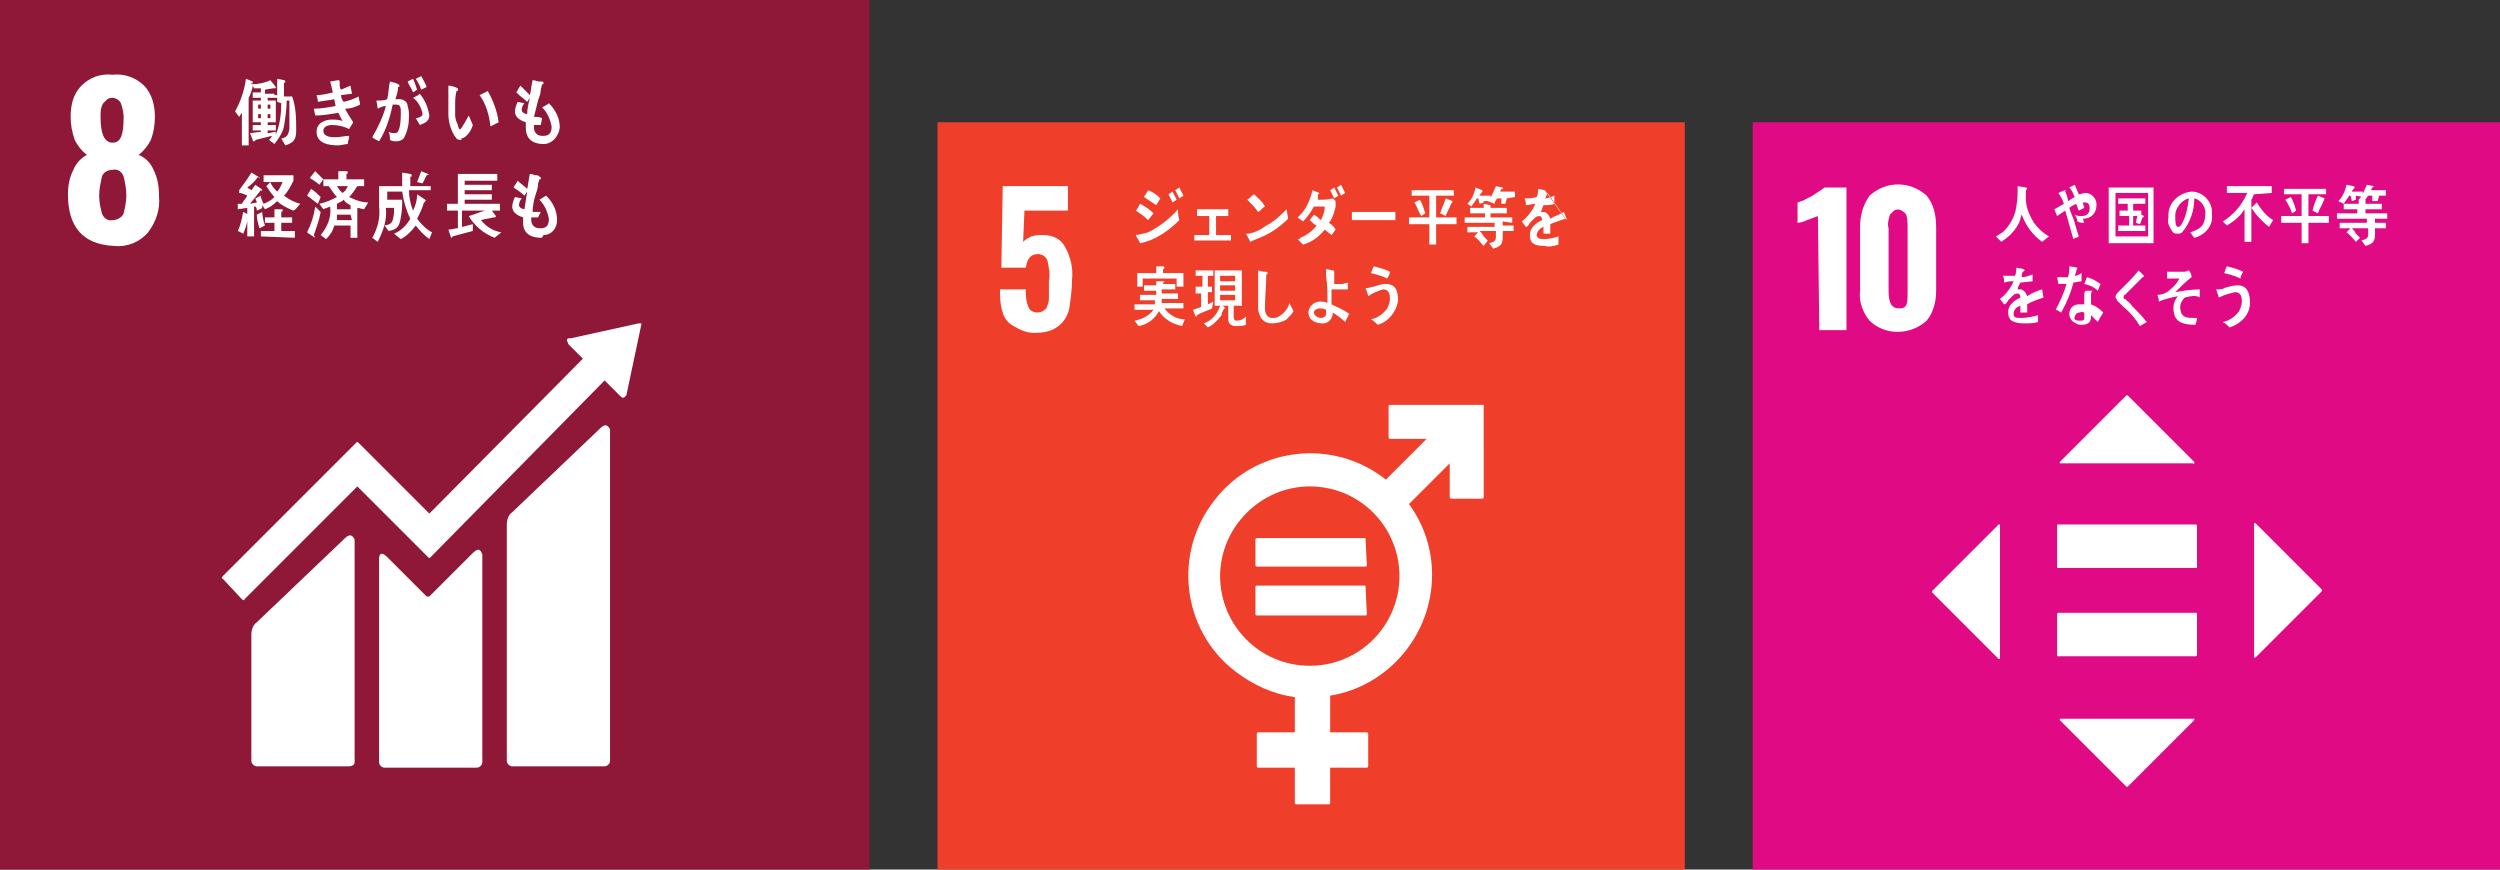 <?xml version="1.0" encoding="utf-8"?>
<!-- Generator: Adobe Illustrator 25.2.0, SVG Export Plug-In . SVG Version: 6.00 Build 0)  -->
<svg version="1.1" id="レイヤー_1" xmlns="http://www.w3.org/2000/svg" xmlns:xlink="http://www.w3.org/1999/xlink" x="0px"
	 y="0px" viewBox="0 0 184 64" style="enable-background:new 0 0 184 64;" xml:space="preserve">
<rect x="0" y="0" width="184" height="64" fill="#333333" stroke="none"/>
<style type="text/css">
	.st0{fill:#EF3F2A;}
	.st1{fill:#FFFFFF;}
	.st2{fill:#E10A85;}
	.st3{fill:#8F1737;}
</style>
<g id="レイヤー_2_1_">
	<g id="レイヤー_2-2">
		<path class="st0" d="M124,64H69V9h55V64z"/>
		<path class="st1" d="M74.6,24c-0.4-0.2-0.7-0.6-0.8-1c-0.2-0.6-0.2-1.2-0.2-1.7h1.9c0,0.4,0,0.9,0.2,1.3c0.1,0.3,0.4,0.4,0.7,0.4
			c0.2,0,0.4-0.1,0.6-0.3c0.1-0.2,0.2-0.5,0.2-0.7c0-0.3,0-0.7,0-1.3c0.1-0.5,0-1-0.1-1.5c-0.1-0.3-0.4-0.5-0.7-0.5
			c-0.5,0-0.8,0.3-0.9,1h-1.8l0.1-6h4.8v1.8h-3.2l-0.1,2.3c0.2-0.2,0.4-0.3,0.6-0.4c0.3-0.1,0.6-0.1,0.9-0.1c0.7,0,1.3,0.3,1.6,0.9
			c0.4,0.7,0.6,1.6,0.5,2.4c0,0.7-0.1,1.4-0.2,2.1c-0.1,0.5-0.4,1-0.8,1.3c-0.5,0.4-1.1,0.5-1.8,0.5C75.6,24.5,75.1,24.3,74.6,24z"
			/>
		<path class="st1" d="M96.4,49c-3.7,0-6.6-3-6.6-6.6s3-6.6,6.6-6.6c3.7,0,6.6,3,6.6,6.6c0,0,0,0,0,0C103,46,100.1,49,96.4,49
			 M109.2,29.8h-6.9c0,0-0.1,0-0.1,0.1v2.3c0,0,0,0.1,0.1,0.1h2.7l-3,3c-3.9-3.1-9.6-2.4-12.6,1.5c-3.1,3.9-2.4,9.6,1.5,12.6
			c1.3,1,2.8,1.7,4.4,1.9v2.6h-2.7c0,0-0.1,0-0.1,0.1v2.4c0,0,0,0.1,0.1,0.1h2.7v2.6c0,0,0,0.1,0.1,0.1l0,0h2.4c0,0,0.1,0,0.1-0.1
			v-2.6h2.7c0,0,0.1,0,0.1-0.1V54c0,0,0-0.1-0.1-0.1h-2.7v-2.7c4.3-0.7,7.5-4.5,7.5-8.9c0-1.9-0.6-3.7-1.7-5.2l3-3v2.5
			c0,0,0,0.1,0.1,0.1h2.3c0,0,0.1,0,0.1-0.1L109.2,29.8C109.2,29.8,109.2,29.8,109.2,29.8L109.2,29.8z"/>
		<path class="st1" d="M100.5,39.6h-8c0,0-0.1,0-0.1,0.1v0v1.9c0,0,0,0.1,0.1,0.1c0,0,0,0,0,0h8c0,0,0.1,0,0.1-0.1c0,0,0,0,0,0
			L100.5,39.6C100.6,39.7,100.5,39.6,100.5,39.6z"/>
		<path class="st1" d="M100.5,43.1h-8c0,0-0.1,0-0.1,0.1v0v2c0,0,0,0.1,0.1,0.1c0,0,0,0,0,0h8c0,0,0.1,0,0.1-0.1c0,0,0,0,0,0
			L100.5,43.1C100.6,43.1,100.5,43.1,100.5,43.1z"/>
		<path class="st1" d="M86.8,14.6c-0.1-0.2-0.2-0.4-0.3-0.6l0.3-0.2c0.1,0.2,0.2,0.4,0.3,0.6L86.8,14.6z M86.3,14.9
			c-0.1-0.2-0.2-0.4-0.3-0.6l0.3-0.2c0.1,0.2,0.2,0.4,0.3,0.6L86.3,14.9z M85.1,15.1c-0.3-0.2-0.6-0.4-0.9-0.6
			c0.1-0.2,0.2-0.3,0.3-0.5c0.3,0.1,0.6,0.3,0.9,0.6C85.3,14.8,85.2,14.9,85.1,15.1 M83.9,17.9c0-0.1-0.3-0.5-0.3-0.6s0,0,0.1,0
			c0.3-0.1,0.5-0.1,0.8-0.2c0.8-0.4,1.6-1,2.2-1.7c0,0.2,0,0.5,0.1,0.8C86,17,85,17.7,83.9,17.9 M84.5,16.2
			c-0.3-0.3-0.6-0.5-0.9-0.7c0.1-0.1,0.2-0.3,0.3-0.5c0.4,0.2,0.7,0.4,1,0.7L84.5,16.2z"/>
		<path class="st1" d="M87.9,17.7v-0.4H89v-1.4h-0.9v-0.5h2.3v0.5h-0.9v1.4h1.1v0.4L87.9,17.7z"/>
		<path class="st1" d="M92.6,15.6c-0.2-0.3-0.5-0.6-0.8-0.9c0.2-0.1,0.3-0.3,0.5-0.4c0.3,0.3,0.6,0.5,0.8,0.9
			C92.9,15.3,92.8,15.5,92.6,15.6 M92.7,17.5c-0.2,0.1-0.5,0.2-0.7,0.3c0-0.1-0.3-0.6-0.3-0.6l0,0h0.2c0.5-0.1,0.9-0.3,1.3-0.6
			c0.6-0.3,1.1-0.8,1.5-1.2c0,0.2,0.1,0.5,0.1,0.7C94.2,16.7,93.5,17.2,92.7,17.5L92.7,17.5z"/>
		<path class="st1" d="M98.7,14.4c-0.1-0.2-0.2-0.4-0.3-0.6l0.3-0.2c0.1,0.2,0.2,0.4,0.3,0.6L98.7,14.4z M98.2,14.6
			c-0.1-0.2-0.2-0.4-0.3-0.6l0.3-0.2c0.1,0.2,0.2,0.4,0.3,0.6L98.2,14.6z M98.3,15c0,0.1,0,0.1,0,0.2s-0.1,0.3-0.1,0.4
			c-0.1,0.3-0.2,0.6-0.4,0.8c0.2,0.1,0.4,0.3,0.5,0.5c-0.1,0.1-0.2,0.3-0.3,0.4l-0.5-0.4c-0.4,0.5-0.9,0.9-1.6,1.1l-0.4-0.4l0,0l0,0
			c0.1,0,0.2,0,0.2-0.1c0.5-0.2,0.9-0.5,1.2-0.9c-0.2-0.1-0.3-0.2-0.5-0.4l0.3-0.4c0.2,0.1,0.3,0.2,0.5,0.4c0.2-0.3,0.3-0.7,0.3-1
			h-0.8c-0.2,0.4-0.5,0.8-0.8,1.1c-0.1-0.1-0.3-0.2-0.4-0.3c0.6-0.5,0.9-1.2,1.1-2l0.5,0.2l0,0c0,0,0,0.1-0.1,0.1L97,14.7
			c0.4,0,0.8,0,1.1-0.1l0.2,0.2L98.3,15L98.3,15z"/>
		<path class="st1" d="M102.7,16.2c-0.2,0-0.4,0-0.6,0s-2.1,0-2.6,0c0-0.2,0-0.4,0-0.6s0,0,0,0h0.2h1.2h1.8
			C102.7,15.8,102.7,16,102.7,16.2z"/>
		<path class="st1" d="M106.8,15c-0.1,0.3-0.3,0.6-0.4,0.9l-0.4-0.2c0.1-0.4,0.3-0.7,0.4-1.1l0.5,0.2
			C106.9,14.9,106.9,14.9,106.8,15C106.9,15,106.8,15,106.8,15 M104.6,15.9c-0.2-0.3-0.3-0.7-0.5-1l0.4-0.2c0.2,0.3,0.3,0.7,0.4,1
			L104.6,15.9z M105.7,16.5v1.5h-0.5v-1.5h-1.5v-0.5h1.5v-1.6h-1.3v-0.4h3.1v0.4h-1.3v1.6h1.5v0.5L105.7,16.5z"/>
		<path class="st1" d="M110.9,14.6l-0.1,0.4h-0.3v-0.4h-0.3c-0.1,0.1-0.2,0.3-0.2,0.4l-0.5-0.2c0.3-0.3,0.4-0.7,0.6-1.1l0.5,0.1
			c0,0,0,0,0,0.1s0,0-0.1,0l-0.1,0.2h1.1v0.4L110.9,14.6z M110.6,16.3v0.3h0.8V17h-0.8c0,0.7,0.1,1.1-0.7,1.3l-0.3-0.4
			c0.3-0.1,0.5-0.1,0.5-0.5V17h-1.2c0.1,0.1,0.2,0.2,0.3,0.4c0.1,0.1,0.2,0.2,0.3,0.3l-0.3,0.4c-0.2-0.2-0.4-0.5-0.7-0.7l0.3-0.3
			h-0.8v-0.4h2v-0.3h-2.2v-0.4h1.5v-0.3h-1.1v-0.4h1v-0.3l0.5,0.1l0,0c0,0,0,0.1,0,0.1v0.1h1.2v0.4h-1.2v0.3h1.6v0.4L110.6,16.3z
			 M109.2,14.6v0.3l-0.3,0.1l-0.1-0.4h-0.1c-0.1,0.2-0.3,0.4-0.4,0.6l-0.3-0.2c0.3-0.3,0.5-0.7,0.6-1.2l0.5,0.2c0,0,0,0,0,0.1
			c0,0,0,0.1-0.1,0.1c0,0.1-0.1,0.1-0.1,0.2h0.8v0.4H109.2z"/>
		<path class="st1" d="M115.2,16.1L115.2,16.1c-0.3,0.1-0.9,0.3-1.1,0.4v0.7h-0.5v-0.5c-0.3,0.1-0.5,0.4-0.5,0.6s0.2,0.3,0.5,0.3
			c0.4,0,0.8-0.1,1.1-0.2V18c-0.3,0.1-0.7,0.2-1,0.1c-0.8,0-1.1-0.2-1.1-0.8c0-0.3,0.1-0.5,0.3-0.7c0.2-0.2,0.4-0.3,0.6-0.4
			c0-0.2-0.1-0.3-0.2-0.3c-0.2,0-0.3,0.1-0.4,0.2c-0.1,0.1-0.2,0.2-0.3,0.3c-0.1,0.2-0.2,0.3-0.3,0.3l-0.3-0.4
			c0.4-0.3,0.8-0.8,1-1.3c-0.2,0-0.5,0.1-0.7,0.1c0-0.2,0-0.3-0.1-0.5c0.3,0,0.6,0,0.9-0.1c0.1-0.2,0.1-0.4,0.1-0.6l0.5,0.1
			 M113.9,14.2C113.9,14.2,113.9,14.2,113.9,14.2c-0.1,0.2-0.1,0.3-0.2,0.4c0.2,0,0.5-0.1,0.7-0.2V15c-0.2,0.1-0.5,0.1-0.8,0.1
			c-0.1,0.2-0.1,0.3-0.2,0.5c0.1,0,0.1,0,0.2,0c0.2,0,0.4,0.2,0.5,0.5c0.3-0.2,0.7-0.3,1-0.5l0.2,0.5v0.1L113.9,14.2z"/>
		<path class="st1" d="M86.6,21.1v-0.6h-2.5v0.6h-0.4v-1h1.4v-0.5h0.5c0,0,0.1,0,0.1,0.1c0,0,0,0.1-0.1,0.1v0.3h1.5v1L86.6,21.1z
			 M87,24c-0.4-0.1-0.7-0.2-1-0.4c-0.3-0.2-0.5-0.4-0.7-0.7c-0.3,0.6-0.9,1-1.5,1.1l-0.3-0.4c0.6-0.1,1.1-0.4,1.4-0.8h-1.4v-0.4h1.5
			c0-0.1,0-0.2,0-0.3h-1.1v-0.4h1.2v-0.3h-0.9V21h0.9v-0.3h0.5c0,0,0.1,0,0.1,0v0c0,0,0,0.1-0.1,0.1v0.1h0.9v0.4h-1v0.3h1.2V22h-1.2
			v0.3h1.6v0.4h-1.4c0.4,0.5,0.9,0.8,1.5,0.8L87,24z"/>
		<path class="st1" d="M90.9,21.7h-1.1v0.4h1.1L90.9,21.7z M89.8,21v0.4h1.1V21H89.8z M90.9,20.3h-1.1v0.4h1.1V20.3z M91.7,23.9
			C91.5,24,91.2,24,91,24c-0.3,0-0.6-0.1-0.6-0.5v-1H90c0,0,0.2,0.2,0.2,0.2s0,0-0.1,0c-0.1,0.2-0.2,0.3-0.2,0.5
			c-0.3,0.4-0.6,0.7-1,0.9l-0.3-0.3c0.6-0.2,1-0.7,1.2-1.3h-0.4v-2.6h2v2.6h-0.6v0.8c0,0.1,0,0.3,0.2,0.3c0.3,0,0.5-0.1,0.7-0.3
			L91.7,23.9z M89.2,22.7c-0.4,0.2-0.8,0.3-1.1,0.5c0,0,0,0.1-0.1,0.1l0,0l-0.2-0.5l0.6-0.2v-1H88v-0.5h0.5v-0.8H88v-0.4h1.3v0.4
			h-0.4v0.8h0.3v0.4h-0.3v0.9l0.4-0.2L89.2,22.7z"/>
		<path class="st1" d="M94.7,23.5c-0.3,0.2-0.7,0.3-1.1,0.3c-0.6,0-0.9-0.4-1-1c0-0.1,0-0.2,0-0.3c0-0.2,0-0.5,0-0.8
			c0-0.6,0-1.2,0-1.8L93,20h0.2c0,0,0.1,0,0.1,0.1c0,0,0,0.1-0.1,0.1c0,0.8-0.1,1.6-0.1,2.5c0,0.4,0.2,0.7,0.5,0.7
			c0.2,0,0.4,0,0.5-0.1c0.4-0.2,0.7-0.6,0.8-1l0.3,0.6C95.1,23.1,94.9,23.3,94.7,23.5L94.7,23.5z"/>
		<path class="st1" d="M97.6,22.8c-0.2-0.1-0.3-0.1-0.5-0.1c-0.1,0-0.4,0.1-0.4,0.3s0.3,0.4,0.5,0.4c0.2,0,0.4-0.1,0.4-0.3
			c0,0,0-0.1,0-0.1L97.6,22.8z M99,23.7c-0.3-0.3-0.6-0.5-0.9-0.7c0,0.4-0.3,0.8-0.7,0.8c0,0-0.1,0-0.1,0c-0.4,0-1-0.2-1-0.8
			c0-0.4,0.4-0.8,0.8-0.8c0,0,0.1,0,0.1,0c0.2,0,0.3,0,0.5,0.1c0-0.7,0-1.3-0.1-2c0-0.2,0-0.3,0-0.5l0.5,0.1c0,0,0.1,0,0.1,0.1
			s0,0,0,0.1v0.2c0,0.2,0,0.4,0,0.6l0,0c0.2,0,0.4,0,0.6,0l0.4-0.1c0,0.2,0,0.4,0,0.5c-0.2,0-0.5,0-0.7,0H98c0,0.4,0,0.8,0,1.1
			c0.4,0.2,0.9,0.4,1.3,0.7L99,23.7z"/>
		<path class="st1" d="M102.1,20.5c-0.4-0.2-0.8-0.3-1.2-0.4l0.2-0.5c0.4,0.1,0.8,0.2,1.2,0.4C102.3,20.2,102.2,20.3,102.1,20.5
			 M101.4,23.9c-0.1-0.1-0.3-0.3-0.5-0.4c0.5-0.1,0.9-0.4,1.2-0.8c0.1-0.2,0.2-0.5,0.2-0.7c0-0.4-0.1-0.7-0.5-0.7
			c-0.4,0.1-0.8,0.3-1.1,0.5c0-0.1-0.2-0.6-0.2-0.6s0,0,0.1,0c0.2,0,0.3-0.1,0.5-0.1c0.3-0.1,0.6-0.2,0.9-0.2c0.7,0,0.9,0.5,0.9,1.2
			C102.8,22.9,102.2,23.7,101.4,23.9L101.4,23.9z"/>
		<g id="g10">
			<path id="path12" class="st2" d="M184,64h-55V9h55V64z"/>
			<g id="g14">
				<g id="g16">
					<g id="g22">
						<path id="path24" class="st1" d="M133.8,15.9c-0.3,0.1-0.5,0.2-0.8,0.3c-0.2,0.1-0.5,0.2-0.7,0.2v-1.5
							c0.4-0.1,0.7-0.3,1.1-0.5c0.3-0.2,0.6-0.4,0.9-0.6h1.6v10.5h-2L133.8,15.9z"/>
					</g>
					<g id="g26">
						<path id="path28" class="st1" d="M140.4,21.4v-4.6c0-0.3,0-0.7-0.1-1c-0.2-0.3-0.6-0.5-0.9-0.3c-0.1,0.1-0.2,0.2-0.3,0.3
							c-0.1,0.3-0.2,0.7-0.1,1v4.6c0,0.9,0.2,1.3,0.8,1.3S140.4,22.3,140.4,21.4 M137.6,23.6c-0.5-0.6-0.8-1.4-0.7-2.2v-4.7
							c0-0.8,0.2-1.6,0.7-2.3c1.2-1.1,3-1.1,4.2,0c0.5,0.6,0.7,1.4,0.7,2.3v4.7c0,0.8-0.2,1.6-0.7,2.2
							C140.6,24.7,138.7,24.7,137.6,23.6"/>
					</g>
					<g id="g30">
						<path id="path32" class="st1" d="M161.6,45.1h-10.1c-0.1,0-0.1,0.1-0.1,0.1v3c0,0.1,0,0.1,0.1,0.1h10.1c0.1,0,0.1-0.1,0.1-0.1
							v-3C161.7,45.1,161.7,45.1,161.6,45.1"/>
					</g>
					<g id="g34">
						<path id="path36" class="st1" d="M161.6,38.6h-10.1c-0.1,0-0.1,0-0.1,0.1c0,0,0,0,0,0v3c0,0.1,0,0.1,0.1,0.1c0,0,0,0,0,0h10.1
							c0.1,0,0.1,0,0.1-0.1c0,0,0,0,0,0v-3C161.7,38.7,161.7,38.6,161.6,38.6C161.6,38.6,161.6,38.6,161.6,38.6"/>
					</g>
					<g id="g38">
						<path id="path40" class="st1" d="M161.5,34l-4.9-4.9c0,0-0.1,0-0.1,0c0,0,0,0,0,0l-4.9,4.9c0,0,0,0.1,0,0.1c0,0,0,0,0.1,0h9.7
							C161.5,34.2,161.5,34.1,161.5,34C161.5,34.1,161.5,34,161.5,34"/>
					</g>
					<g id="g42">
						<path id="path44" class="st1" d="M166,48.4l4.9-4.9c0,0,0-0.1,0-0.1l-4.9-4.9c0,0-0.1,0-0.1,0c0,0,0,0,0,0.1v9.7
							C165.9,48.4,165.9,48.4,166,48.4C166,48.4,166,48.4,166,48.4"/>
					</g>
					<g id="g46">
						<path id="path48" class="st1" d="M151.6,53l4.9,4.9c0,0,0.1,0,0.1,0l4.9-4.9c0,0,0-0.1,0-0.1c0,0,0,0-0.1,0h-9.7
							C151.6,52.9,151.6,52.9,151.6,53C151.6,53,151.6,53,151.6,53"/>
					</g>
					<g id="g50">
						<path id="path52" class="st1" d="M147.1,38.6l-4.9,4.9c0,0,0,0.1,0,0.1l4.9,4.9c0,0,0.1,0,0.1,0c0,0,0,0,0-0.1v-9.7
							C147.2,38.6,147.2,38.6,147.1,38.6C147.1,38.5,147.1,38.6,147.1,38.6"/>
					</g>
					<g id="g54">
						<path id="path56" class="st1" d="M150.3,17.8c-0.7-0.5-1.2-1.2-1.5-2c-0.1,0.2-0.1,0.4-0.2,0.6c-0.2,0.4-0.5,0.8-0.9,1.1
							c-0.1,0.1-0.3,0.2-0.4,0.3l-0.4-0.4c0.2-0.1,0.3-0.2,0.5-0.3c0.5-0.5,0.9-1.1,1-1.9c0.1-0.5,0.1-1,0.1-1.5l0.6,0.1
							c0,0,0.1,0,0.1,0.1c0,0-0.1,0.1-0.1,0.1c0,0.2,0,0.4,0,0.6c0,0.7,0.3,1.3,0.6,1.8c0.3,0.4,0.6,0.7,1.1,1L150.3,17.8z"/>
					</g>
					<g id="g58">
						<path id="path60" class="st1" d="M153.4,16.4c-0.2,0-0.3,0-0.5-0.1c0-0.2-0.1-0.3-0.2-0.5c0.2,0.1,0.3,0.1,0.5,0.1
							c0.3,0,0.6-0.1,0.6-0.6c0-0.2-0.1-0.4-0.3-0.4c0,0,0,0,0,0c-0.1,0-0.2,0-0.2,0c0,0.1,0.1,0.3,0.1,0.4l-0.4,0.2
							c-0.1-0.2-0.1-0.3-0.2-0.5c-0.2,0.1-0.4,0.2-0.5,0.3c0.1,0.4,0.3,0.7,0.4,1.1s0.2,0.7,0.3,1c-0.1,0.1-0.3,0.1-0.4,0.2
							c-0.2-0.7-0.4-1.4-0.6-2.1l-0.6,0.4l-0.2-0.5l0.7-0.4c-0.1-0.3-0.2-0.5-0.4-0.8c0,0,0.4-0.2,0.5-0.2s0,0,0,0.1
							c0.1,0.2,0.2,0.5,0.2,0.7c0.2-0.1,0.3-0.2,0.5-0.3c-0.1-0.2-0.2-0.5-0.4-0.7l0.4-0.2c0.1,0.2,0.2,0.5,0.3,0.7
							c0.2,0,0.3-0.1,0.5-0.1c0.4,0,0.8,0.4,0.8,0.8c0,0,0,0,0,0.1c0,0.6-0.4,1-1,1"/>
					</g>
					<g id="g62">
						<path id="path64" class="st1" d="M155.9,17v-0.4h0.8v-0.7H156v-0.4h0.6V15h-0.7v-0.4h2V15H157v0.5h0.6v0.3l0.2,0.1l0,0
							c0,0,0,0.1-0.1,0.1c-0.1,0.2-0.1,0.3-0.2,0.5l-0.3-0.1l0.1-0.5H157v0.7h0.9V17H155.9z M158.1,14.2h-2.4v3.2h2.4V14.2z
							 M155.2,13.8h3.3v4.1h-3.3V13.8z"/>
					</g>
					<g id="g66">
						<path id="path68" class="st1" d="M160.2,15.4c-0.1,0.2-0.1,0.4-0.1,0.6c0,0.2,0,0.7,0.2,0.7s0.1-0.1,0.2-0.1
							c0.4-0.6,0.5-1.3,0.6-2C160.7,14.7,160.4,15,160.2,15.4 M161.5,17.5c-0.1-0.1-0.2-0.3-0.3-0.4c0.6-0.2,1.1-0.4,1.1-1.3
							c0.1-0.5-0.3-1.1-0.8-1.2c0,0.9-0.3,1.8-0.9,2.5c-0.1,0.1-0.2,0.1-0.4,0.1c-0.2,0-0.3-0.1-0.4-0.3c-0.2-0.3-0.3-0.6-0.2-0.9
							c-0.1-1,0.7-1.8,1.7-1.9c0,0,0,0,0,0c0.8,0,1.5,0.7,1.5,1.5c0,0.1,0,0.1,0,0.2C162.9,16.6,162.3,17.3,161.5,17.5"/>
					</g>
					<g id="g70">
						<path id="path72" class="st1" d="M167,16.7c-0.5-0.4-0.9-0.8-1.3-1.4l0.4-0.4c0.3,0.5,0.7,1,1.2,1.3L167,16.7z M165.9,14.3
							c-0.1,0.1-0.1,0.3-0.2,0.4v3.1h-0.5v-2.4c-0.3,0.5-0.8,0.9-1.3,1.2l-0.3-0.3c0.8-0.5,1.4-1.2,1.8-2.1h-1.5v-0.5h3.3v0.5
							L165.9,14.3z"/>
					</g>
					<g id="g74">
						<path id="path76" class="st1" d="M171,14.8c-0.1,0.3-0.3,0.6-0.4,0.9l-0.4-0.2c0.1-0.4,0.2-0.7,0.4-1.1l0.5,0.2
							C171,14.7,171.1,14.7,171,14.8C171.1,14.9,171,14.8,171,14.8 M168.7,15.7c-0.1-0.3-0.3-0.7-0.5-1l0.4-0.2
							c0.2,0.3,0.3,0.7,0.4,1L168.7,15.7z M169.9,16.4v1.5h-0.5v-1.5h-1.5v-0.5h1.5v-1.6h-1.3v-0.4h3.1v0.4h-1.3v1.6h1.5v0.5H169.9z
							"/>
					</g>
					<g id="g78">
						<path id="path80" class="st1" d="M175.1,14.4l-0.1,0.4h-0.4v-0.4h-0.3c-0.1,0.1-0.2,0.3-0.3,0.4l-0.4-0.1
							c0.3-0.3,0.4-0.7,0.6-1.1l0.5,0.1l0,0c0,0,0,0.1-0.1,0.1l-0.1,0.2h1.1v0.4L175.1,14.4z M174.8,16.1v0.3h0.8v0.4h-0.8
							c0,0.7,0.1,1.1-0.7,1.3l-0.3-0.4c0.3-0.1,0.5-0.1,0.5-0.5v-0.4h-1.2c0.1,0.1,0.2,0.2,0.3,0.4l0.3,0.3l-0.3,0.3
							c-0.2-0.2-0.4-0.5-0.7-0.7l0.3-0.3h-0.8v-0.4h2v-0.3h-2.2v-0.4h1.5v-0.3h-1V15h1.1v-0.3h0.5c0,0-0.1,0.1-0.1,0.1
							s0.1-0.1,0.1-0.1V15h1.2v0.4h-1.2v0.3h1.6v0.4L174.8,16.1z M173.4,14.4v0.3l-0.3,0.1l-0.1-0.4h-0.1c-0.1,0.2-0.3,0.4-0.4,0.6
							l-0.4-0.2c0.3-0.3,0.5-0.7,0.6-1.2l0.5,0.1c0,0,0.1,0,0.1,0.1s-0.1,0.1-0.1,0.1c0,0.1-0.1,0.1-0.1,0.2h0.8v0.4L173.4,14.4z"/>
					</g>
					<g id="g82">
						<path id="path84" class="st1" d="M150.4,21.9L150.4,21.9c-0.3,0.1-0.9,0.3-1.2,0.5V23h-0.5v-0.5c-0.3,0.1-0.5,0.3-0.5,0.6
							s0.2,0.3,0.6,0.3c0.4,0,0.8-0.1,1.2-0.2v0.5c-0.3,0.1-0.7,0.1-1,0.1c-0.8,0-1.2-0.2-1.2-0.8c0-0.3,0.1-0.5,0.3-0.7
							c0.2-0.2,0.4-0.3,0.6-0.4c0-0.2-0.1-0.3-0.2-0.3c-0.2,0-0.3,0.1-0.4,0.2c-0.1,0.1-0.2,0.2-0.3,0.3c-0.1,0.2-0.2,0.3-0.3,0.3
							l-0.3-0.4c0.4-0.3,0.8-0.8,1-1.3c-0.2,0-0.4,0-0.7,0.1c0-0.2,0-0.4-0.1-0.5c0.3,0,0.6,0,0.9,0c0.1-0.2,0.1-0.4,0.1-0.6
							l0.5,0.1c0,0,0.1,0,0.1,0.1s0,0-0.1,0.1s-0.1,0.2-0.1,0.4c0.3,0,0.5-0.1,0.8-0.2v0.5l-0.9,0.1c-0.1,0.2-0.2,0.3-0.2,0.5
							c0.1,0,0.2,0,0.2,0c0.2,0,0.4,0.2,0.5,0.5c0.3-0.2,0.7-0.4,1.1-0.5L150.4,21.9C150.5,21.9,150.5,21.9,150.4,21.9"/>
					</g>
					<g id="g86">
						<path id="path88" class="st1" d="M154.4,21.4c-0.3-0.3-0.6-0.4-1-0.5l0.2-0.5c0.4,0.1,0.7,0.3,1,0.5L154.4,21.4z M153.4,23
							c-0.1,0-0.2-0.1-0.3,0c-0.1,0-0.3,0-0.4,0.3s0.2,0.3,0.4,0.3s0.3,0,0.3-0.2S153.4,23.1,153.4,23 M154.4,23.7
							c-0.2-0.2-0.3-0.3-0.5-0.5v0.1c0,0.5-0.3,0.6-0.7,0.6c-0.1,0-0.3,0-0.4-0.1c-0.3-0.1-0.5-0.4-0.5-0.7c0-0.4,0.3-0.7,0.7-0.7
							c0,0,0,0,0.1,0c0.1,0,0.2,0,0.3,0c0-0.2,0-0.4,0-0.7c0-0.1,0-0.2,0.1-0.3h0.4c0,0,0.1,0,0.1,0l0,0c-0.1,0.1-0.1,0.2-0.1,0.3
							c0,0.2,0,0.5,0,0.7c0.3,0.1,0.6,0.3,0.9,0.6C154.6,23.3,154.5,23.5,154.4,23.7 M153.2,20.7l-0.6,0.1c-0.2,0.8-0.5,1.5-0.9,2.2
							c-0.2-0.1-0.3-0.2-0.4-0.2c0.3-0.6,0.6-1.2,0.8-1.9c-0.2,0-0.4,0-0.6,0l-0.1-0.5h0.2c0.2,0,0.4,0,0.6,0
							c0.1-0.3,0.1-0.5,0.1-0.8l0.6,0.1c-0.1,0.2-0.1,0.4-0.2,0.6c0.2,0,0.3-0.1,0.5-0.2L153.2,20.7"/>
					</g>
					<g id="g90">
						<path id="path92" class="st1" d="M157.5,24c-0.3-0.5-0.7-1-1.2-1.4c-0.1-0.1-0.2-0.2-0.3-0.3c-0.1-0.1-0.1-0.1-0.2-0.2
							c0-0.1-0.1-0.2-0.1-0.2c0-0.2,0.1-0.3,0.2-0.4c0.2-0.2,0.4-0.4,0.6-0.6s0.6-0.6,0.9-1l0.3,0.3c0,0,0.1,0.1,0.1,0.1
							c0,0,0,0,0,0c0,0.1-0.1,0.1-0.1,0.1l-0.8,0.8c-0.1,0.1-0.2,0.2-0.3,0.3l-0.2,0.2c-0.1,0-0.1,0.1-0.1,0.2c0,0.1,0,0.1,0.1,0.1
							c0.2,0.2,0.4,0.3,0.5,0.5c0.4,0.4,0.7,0.7,1.1,1.2L157.5,24"/>
					</g>
					<g id="g94">
						<path id="path96" class="st1" d="M160.8,21.9c-0.3,0.3-0.4,0.6-0.3,1c0.1,0.5,0.6,0.5,0.9,0.5h0.3c0,0.2-0.1,0.4-0.1,0.5h-0.1
							c-0.6,0-1.4-0.1-1.5-0.9c-0.1-0.4,0-0.9,0.3-1.2c-0.5,0.1-1,0.2-1.4,0.4c0-0.2-0.1-0.4-0.1-0.5c0.3,0,0.5-0.1,0.7-0.2
							c0.4-0.3,0.7-0.6,0.9-1c-0.3,0-0.6,0-0.9,0c0-0.2,0-0.3,0-0.5c0.4,0,0.9,0,1.3,0c0.1,0,0.2-0.1,0.3-0.1
							c0.1,0.1,0.2,0.3,0.2,0.5c-0.4,0.3-0.8,0.7-1.2,1.1c0.6-0.1,1.2-0.2,1.8-0.2c0,0.2,0,0.4,0,0.6
							C161.6,21.7,161.2,21.8,160.8,21.9"/>
					</g>
					<g id="g98">
						<path id="path100" class="st1" d="M164.9,20.5c-0.4-0.2-0.8-0.3-1.2-0.4c0.1-0.2,0.1-0.4,0.2-0.5c0.4,0.1,0.8,0.2,1.2,0.4
							C165,20.2,164.9,20.3,164.9,20.5 M164.1,24.1c-0.1-0.1-0.3-0.3-0.5-0.4c0.5-0.1,0.9-0.4,1.2-0.8c0.1-0.2,0.2-0.5,0.2-0.7
							c0-0.4-0.1-0.7-0.5-0.7c-0.4,0.1-0.8,0.2-1.2,0.4c0-0.1-0.2-0.6-0.2-0.6s0,0,0.1,0c0.2,0,0.4,0,0.5-0.1c0.3-0.1,0.7-0.2,1-0.2
							c0.7,0,0.9,0.6,0.9,1.3C165.6,23.1,165,23.8,164.1,24.1"/>
					</g>
				</g>
			</g>
		</g>
		<path class="st3" d="M64,64H0V0h64V64z"/>
		<path class="st1" d="M9.1,8.6c0-0.3-0.1-0.7-0.2-1c-0.2-0.4-0.7-0.5-1-0.3C7.8,7.4,7.7,7.5,7.6,7.6c-0.2,0.3-0.2,0.7-0.2,1
			c0,1.3,0.3,1.9,0.9,1.9S9.1,9.9,9.1,8.6 M9.1,15.7c0.1-0.4,0.2-0.9,0.2-1.3c0-0.5-0.1-1-0.2-1.4c-0.1-0.3-0.4-0.6-0.8-0.5
			c-0.4,0-0.7,0.2-0.8,0.5c-0.1,0.5-0.2,0.9-0.2,1.4c0,0.5,0.1,0.9,0.2,1.3c0.1,0.3,0.4,0.6,0.8,0.5C8.6,16.2,9,16,9.1,15.7 M5,14.3
			c0-0.6,0.1-1.2,0.4-1.8C5.6,12,6,11.6,6.4,11.4c-0.4-0.3-0.7-0.7-0.9-1.1C5.3,9.7,5.2,9.2,5.2,8.6c0-0.9,0.2-1.7,0.8-2.3
			c0.6-0.6,1.4-0.9,2.3-0.8c0.8-0.1,1.7,0.2,2.3,0.8c0.6,0.6,0.8,1.5,0.8,2.3c0,0.6-0.1,1.2-0.3,1.7c-0.2,0.4-0.5,0.8-0.9,1.1
			c0.5,0.2,0.9,0.6,1.1,1.1c0.3,0.6,0.4,1.2,0.4,1.9c0.1,1-0.2,1.9-0.8,2.7c-0.6,0.7-1.5,1.1-2.5,1C6.1,18,5,16.7,5,14.3z"/>
		<path class="st1" d="M44.2,31.5l-6.5,6.2c-0.3,0.2-0.4,0.6-0.4,0.9V56c0,0.2,0.2,0.4,0.4,0.4c0,0,0,0,0,0h6.8
			c0.2,0,0.4-0.2,0.4-0.4V31.6C44.8,31.4,44.6,31.1,44.2,31.5z"/>
		<path class="st1" d="M25.4,39.6l-6.5,6.2c-0.3,0.2-0.4,0.6-0.4,0.9V56c0,0.2,0.2,0.4,0.4,0.4c0,0,0,0,0,0h6.8
			c0.2,0,0.4-0.1,0.4-0.3c0,0,0,0,0,0V39.7C26,39.5,25.8,39.2,25.4,39.6z"/>
		<path class="st1" d="M47.2,23.9c0,0,0-0.1,0-0.1c0,0-0.1,0-0.1,0h-0.1l-5,1.1h-0.1l-0.1,0c-0.1,0.1-0.1,0.2,0,0.3c0,0,0,0,0,0v0.1
			l1.1,1.1L31.6,37.8l-5.2-5.2c-0.1-0.1-0.1-0.1-0.2,0c0,0,0,0,0,0l-1.4,1.4l-8.4,8.4c-0.1,0.1-0.1,0.2,0,0.2l1.4,1.5
			c0.1,0.1,0.2,0.1,0.2,0l8.3-8.3l3.8,3.8l0,0l1.4,1.4c0.1,0.1,0.1,0.1,0.2,0c0,0,0,0,0,0L44.5,28l1.2,1.2c0.1,0.1,0.2,0.1,0.3,0
			c0,0,0.1-0.1,0.1-0.1l0,0L47.2,23.9L47.2,23.9z"/>
		<path class="st1" d="M34.8,40.7l-3.2,3.2c-0.1,0-0.1,0-0.2,0l-2.9-2.9c-0.5-0.5-0.6-0.1-0.6,0.1v15c0,0.2,0.2,0.4,0.4,0.4h6.8
			c0.2,0,0.4-0.2,0.4-0.4c0,0,0,0,0,0V40.8C35.4,40.6,35.3,40.2,34.8,40.7z"/>
		<path class="st1" d="M20.4,7.5V7.2h-0.7v0.2h0.6V9h-0.6v0.2h0.6v0.4h-0.6v0.2c0.2,0,0.4-0.1,0.6-0.1v0.2c0.3-0.7,0.4-1.5,0.4-2.3
			L20.4,7.5z M19.9,8.4h-0.2v0.3h0.2V8.4z M19.9,7.7h-0.2V8h0.2V7.7z M19.2,8.4H19v0.3h0.2L19.2,8.4z M19.2,7.7H19V8h0.2L19.2,7.7z
			 M21.8,9.6c0,0.7-0.2,0.9-0.8,1.1l-0.3-0.5c0.4-0.1,0.5-0.2,0.6-0.7c0-0.7,0-1.4,0-2.1h-0.2c0,0.6-0.1,1.3-0.2,1.9
			c-0.1,0.5-0.4,0.9-0.7,1.3l-0.4-0.3c0.1-0.1,0.2-0.2,0.2-0.3l-1.2,0.3c0,0,0,0.1-0.1,0.1s-0.1,0-0.1-0.1l-0.2-0.5l0.8-0.1V9.6
			h-0.6V9.2h0.6V9h-0.6V7.4h0.6V7.2h-0.6V6.8h0.6V6.5h-0.5l-0.1-0.2c0,0.2-0.1,0.4-0.2,0.7c0,0-0.1,0.2-0.1,0.2v3.5h-0.5V8.3
			c-0.1,0.1-0.1,0.2-0.2,0.3l-0.3-0.4c0.4-0.7,0.7-1.6,0.8-2.4l0.5,0.2c0,0,0,0,0,0.1s-0.1,0-0.1,0v0.1c0.5,0,1-0.1,1.4-0.3l0.4,0.5
			c0,0.1,0,0.1-0.1,0.1h-0.1l-0.6,0.1v0.3h0.7V7h0.2V5.8l0.5,0.1c0,0,0.1,0,0.1,0.1c0,0,0,0.1-0.1,0.1c0,0,0,0,0,0c0,0.3,0,0.7,0,1
			h0.6C21.8,7.9,21.8,8.8,21.8,9.6L21.8,9.6z"/>
		<path class="st1" d="M25.4,8c0.2,0.4,0.4,0.7,0.6,1c-0.1,0.2-0.2,0.3-0.3,0.5c-0.4-0.2-0.8-0.3-1.3-0.3c-0.2,0-0.6,0.1-0.6,0.4
			c0,0.5,0.6,0.5,0.9,0.5c0.3,0,0.7-0.1,1-0.1c0,0.2-0.1,0.4-0.1,0.6c-0.2,0-0.5,0.1-0.7,0.1c-0.6,0-1.6-0.1-1.6-1
			c0-0.7,0.7-0.9,1.1-0.9c0.3,0,0.5,0,0.8,0.1c-0.1-0.2-0.2-0.4-0.3-0.6c-0.6,0.1-1.1,0.2-1.7,0.2l-0.1-0.5c0.5,0,1.1-0.1,1.6-0.2
			l-0.1-0.5c-0.4,0.1-0.8,0.1-1.2,0.2c0-0.2-0.1-0.4-0.1-0.5c0.4,0,0.8-0.1,1.2-0.2c-0.1-0.3-0.1-0.5-0.2-0.8l0.6-0.1l0,0
			c0,0,0.1,0,0.1,0.1c0,0,0,0,0,0c0,0,0,0.1,0,0.1c0,0.2,0,0.4,0.1,0.5c0.2-0.1,0.5-0.2,0.7-0.3c0,0.2,0.1,0.4,0.1,0.6L25.1,7
			c0,0.2,0.1,0.4,0.2,0.5c0.4-0.1,0.7-0.2,1.1-0.4c0,0.2,0.1,0.4,0.1,0.6C26.1,7.9,25.8,8,25.4,8L25.4,8z"/>
		<path class="st1" d="M31,6.6c-0.1-0.3-0.2-0.5-0.4-0.8L31,5.6c0.1,0.2,0.3,0.5,0.4,0.8L31,6.6z M30.9,9.2l-0.3-0.5
			c0.1,0,0.5-0.1,0.5-0.3c-0.1-0.5-0.3-0.9-0.7-1.2c0.2-0.1,0.4-0.2,0.5-0.3c0.4,0.5,0.6,1,0.7,1.6C31.6,9,31.1,9.1,30.9,9.2
			 M30.4,6.8C30.3,6.5,30.1,6.3,30,6l0.4-0.2c0.1,0.2,0.2,0.5,0.3,0.8L30.4,6.8z M29.7,10.2c-0.1,0.1-0.3,0.2-0.5,0.2
			c-0.2,0-0.3,0-0.5-0.1c0-0.2,0-0.4-0.1-0.6c0.2,0.1,0.3,0.1,0.5,0.1c0.4,0,0.4-1.2,0.4-1.5c0-0.3,0-0.6-0.3-0.6
			c-0.1,0-0.2,0-0.3,0c-0.2,1-0.5,1.9-1,2.7c-0.2-0.1-0.4-0.2-0.5-0.3c0.4-0.7,0.8-1.5,1-2.3c-0.2,0-0.4,0.1-0.6,0.2
			c0-0.1-0.1-0.6-0.1-0.6l0,0h0.1c0.2,0,0.5,0,0.7-0.1c0.1-0.4,0.1-0.9,0.2-1.3l0.4,0.1l0.2,0.1c0,0,0.1,0,0.1,0.1s0,0.1-0.1,0.1
			c0,0.3-0.1,0.6-0.2,0.9h0.3c0.3,0,0.6,0.2,0.6,0.5c0,0,0,0,0,0c0.1,0.3,0.1,0.5,0.1,0.8C30.1,9.1,30,9.7,29.7,10.2L29.7,10.2z"/>
		<path class="st1" d="M36.1,9.3C36,8.5,35.8,7.7,35.3,7l0.6-0.3c0.4,0.7,0.7,1.5,0.8,2.3C36.5,9.1,36.3,9.2,36.1,9.3 M34,10.3
			c-0.1,0-0.3,0-0.4-0.1C33.2,9.7,33,9,33,8.4c0-0.5,0-1,0-1.5c0-0.2,0-0.4,0-0.6c0.2,0,0.5,0.1,0.7,0.2c0,0,0,0,0,0.1
			c0,0.1,0,0.1-0.1,0.1c-0.1,0.4-0.1,0.7-0.1,1.1c0,0.2,0,0.5,0,0.7c0,0.2,0.1,0.5,0.2,0.7c0,0.1,0.1,0.4,0.2,0.3s0.5-0.8,0.6-1
			l0.3,0.7c-0.1,0.4-0.5,1-0.9,1L34,10.3z"/>
		<path class="st1" d="M40,10.6c-0.7,0-1.3-0.3-1.3-1.2c0-0.1,0-0.3,0-0.4c-0.3-0.1-0.8-0.3-0.8-0.8c0-0.2,0.1-0.5,0.2-0.7l0.5,0.1
			c-0.1,0.1-0.2,0.3-0.2,0.5c0,0.2,0.3,0.3,0.4,0.3C38.8,8,38.9,7.6,39,7.2l-0.2,0.3c-0.2-0.2-0.5-0.4-0.8-0.7l0.3-0.5
			C38.6,6.6,38.8,6.8,39,7c0.1-0.4,0.1-0.7,0.2-1.1c0.2,0,0.3,0.1,0.5,0.1c0.1,0,0.1,0,0.2,0c0,0,0.1,0,0.1,0.1c0,0.1,0,0.1-0.1,0.1
			l-0.1,0.4c0,0.3-0.1,0.5-0.2,0.8c-0.1,0.4-0.2,0.8-0.3,1.2c0.2,0,0.4,0,0.6,0.1l-0.1,0.5c-0.2,0-0.4,0-0.5,0c0,0.1,0,0.2,0,0.2
			c0,0.3,0.2,0.6,0.6,0.6c0,0,0.1,0,0.1,0c0.4,0,0.6-0.2,0.6-0.7c-0.1-0.5-0.3-1-0.7-1.4c0.2-0.1,0.4-0.2,0.5-0.3
			c0.5,0.5,0.8,1.1,0.8,1.8C41.1,10.1,40.6,10.6,40,10.6C40,10.6,40,10.6,40,10.6z"/>
		<path class="st1" d="M19.9,13.4c0.1,0.3,0.3,0.5,0.5,0.7c0.2-0.2,0.3-0.5,0.4-0.7H19.9z M19.2,17.4V17h1v-0.6h-0.7v-0.4h0.7v-0.6
			h0.4h0.2c0,0,0,0,0,0.1c0,0,0,0.1-0.1,0.1v0.4h0.8v0.4h-0.8V17h1v0.5L19.2,17.4z M19.1,16.8c-0.1-0.3-0.2-0.7-0.2-1l0.4-0.2
			c0,0.3,0.1,0.7,0.2,1L19.1,16.8z M21.6,15.5c-0.5-0.2-0.9-0.4-1.2-0.7c-0.3,0.3-0.6,0.5-0.9,0.6l-0.2-0.3l0,0.2
			c-0.1,0.1-0.2,0.1-0.4,0.2c0-0.1,0-0.2-0.1-0.3h-0.1v2.2h-0.5v-2.1l-0.7,0.1L17.5,15c0.1,0,0.2,0,0.3,0c0.1-0.2,0.3-0.4,0.4-0.6
			c-0.2-0.1-0.4-0.2-0.6-0.2v-0.2c0.3-0.4,0.6-0.8,0.9-1.3c0.2,0.1,0.3,0.2,0.5,0.3c0,0,0.1,0,0.1,0.1S19,13,19,13
			c-0.2,0.3-0.5,0.6-0.8,0.8c0.1,0.1,0.2,0.1,0.3,0.2c0.1-0.1,0.2-0.3,0.3-0.4c0.1,0.1,0.5,0.3,0.5,0.4S19.2,14,19.2,14l-0.8,1
			l0.5-0.1c0-0.1-0.1-0.2-0.1-0.3l0.4-0.2c0,0.2,0.1,0.4,0.2,0.6c0.3-0.1,0.6-0.3,0.8-0.5c-0.2-0.2-0.4-0.5-0.6-0.8l0.3-0.3h-0.5
			v-0.5h2.2v0.4c-0.2,0.4-0.4,0.8-0.7,1.1c0.4,0.3,0.8,0.5,1.2,0.6C21.9,15.2,21.8,15.4,21.6,15.5 M18.3,15.9
			c-0.1,0.4-0.2,0.9-0.4,1.3L17.5,17c0.2-0.4,0.3-0.9,0.4-1.4l0.4,0.2C18.3,15.8,18.3,15.9,18.3,15.9C18.3,15.9,18.3,15.9,18.3,15.9
			z"/>
		<path class="st1" d="M24.8,13.7c0.1,0.2,0.3,0.4,0.4,0.5c0.2-0.1,0.3-0.3,0.4-0.5H24.8z M25.8,15.1c-0.2-0.1-0.4-0.2-0.5-0.4
			c-0.1,0.1-0.3,0.2-0.5,0.3v0.4h1V15.1z M25.8,15.8h-1c0,0.1,0,0.3,0,0.4h1.1L25.8,15.8z M26.8,15.4c-0.2,0-0.3-0.1-0.5-0.1v2.2
			h-0.5v-0.9h-1.2c-0.1,0.4-0.3,0.7-0.6,1l-0.4-0.3c0.5-0.6,0.8-1.3,0.7-2.1c-0.2,0.1-0.3,0.1-0.5,0.2L23.5,15
			c0.5-0.1,0.9-0.3,1.3-0.5c-0.2-0.2-0.4-0.5-0.6-0.8h-0.4v-0.5h1.1v-0.6h0.6c0,0,0.1,0,0.1,0.1c0,0.1-0.1,0.1-0.1,0.1v0.4h1.3v0.5
			h-0.5c-0.2,0.3-0.4,0.6-0.6,0.8c0.4,0.2,0.9,0.4,1.4,0.4L26.8,15.4z M23.5,13.6c-0.2-0.2-0.4-0.3-0.7-0.5l0.4-0.5
			c0.2,0.2,0.4,0.4,0.6,0.6L23.5,13.6z M23.2,17.4C23.2,17.4,23.2,17.5,23.2,17.4 M23.2,17.5c0,0-0.5-0.3-0.6-0.4
			c0.3-0.6,0.5-1.2,0.6-1.9l0.4,0.4c-0.1,0.6-0.3,1.1-0.5,1.7 M23.4,15c-0.3-0.2-0.5-0.4-0.8-0.6l0.3-0.5c0.3,0.2,0.5,0.4,0.7,0.6
			L23.4,15z"/>
		<path class="st1" d="M31.4,12.9c-0.1,0.2-0.2,0.4-0.3,0.6l-0.4-0.1c0.1-0.3,0.2-0.5,0.3-0.8l0.5,0.2c0,0,0.1,0.1,0.1,0.1
			C31.5,12.8,31.5,12.9,31.4,12.9 M31.6,17.6c-0.4-0.3-0.7-0.6-1-1c-0.3,0.4-0.7,0.8-1.1,1L29,17.2c0.5-0.2,0.9-0.6,1.2-1.1
			c-0.3-0.6-0.5-1.3-0.6-2h-1.1l0,0c0,0.2,0,0.4,0,0.6h1.1c0,0.4,0,0.8-0.1,1.3c-0.1,0.7-0.3,0.9-0.9,1l-0.3-0.4
			c0.6-0.1,0.6-0.3,0.7-0.9v-0.4h-0.6c0.1,0.9-0.2,1.7-0.6,2.5l-0.4-0.3c0.4-0.7,0.6-1.5,0.5-2.3c0-0.5,0-1,0-1.5h1.7
			c0-0.3,0-0.7,0-1l0.6,0.1c0,0,0.1,0,0.1,0.1c0,0.1,0,0.1-0.1,0.1v0.7h1.5V14h-1.6c0,0.5,0.1,1,0.3,1.5c0.2-0.4,0.3-0.8,0.3-1.2
			l0.6,0.4c0,0,0.1,0.1,0,0.1c0,0.1-0.1,0.1-0.1,0.1c-0.1,0.4-0.3,0.8-0.5,1.2c0.3,0.4,0.7,0.8,1.1,1L31.6,17.6z"/>
		<path class="st1" d="M36.4,17.5c-0.8-0.3-1.5-0.9-1.9-1.6c0.4-0.1,0.8-0.3,1.2-0.4h-1.7v1.2l0.8-0.2L34.8,17l-1.5,0.4
			c0,0,0,0.1-0.1,0.1s0,0,0,0l-0.2-0.6c0.2,0,0.5-0.1,0.7-0.1v-1.3h-0.8V15h0.8v-2.2h2.9v0.5h-2.4v0.3h2V14h-2v0.3h2v0.4h-2V15h2.6
			v0.5h-0.6l0.3,0.4c0,0,0,0.1-0.1,0.1c0,0-0.1,0-0.1,0c-0.3,0.1-0.6,0.1-0.9,0.2c0.4,0.5,0.9,0.8,1.5,0.9L36.4,17.5z"/>
		<path class="st1" d="M39.8,17.5c-0.7,0-1.3-0.3-1.3-1.1c0-0.1,0-0.3,0-0.4c-0.3-0.1-0.8-0.3-0.8-0.8c0-0.2,0.1-0.5,0.2-0.7
			l0.5,0.1c-0.1,0.1-0.2,0.3-0.2,0.5c0,0.2,0.3,0.3,0.4,0.3l0.2-1.3l-0.2,0.3c-0.2-0.2-0.5-0.4-0.8-0.6c0.1-0.2,0.2-0.3,0.3-0.5
			c0.2,0.2,0.5,0.4,0.7,0.6c0.1-0.4,0.1-0.7,0.2-1.1c0.2,0,0.3,0.1,0.5,0.1c0.1,0,0.1,0,0.2,0.1c0,0,0.1,0,0.1,0.1
			c0,0.1,0,0.1-0.1,0.1c0,0.1-0.1,0.2-0.1,0.4s-0.1,0.5-0.2,0.8s-0.2,0.8-0.2,1.2c0.2,0,0.4,0,0.6,0L39.6,16c-0.2,0-0.4,0-0.5,0
			c0,0.1,0,0.2,0,0.2c0,0.3,0.2,0.6,0.6,0.6c0,0,0.1,0,0.1,0c0.4,0,0.6-0.2,0.6-0.7c-0.1-0.5-0.3-1-0.7-1.4c0.2-0.1,0.3-0.2,0.5-0.3
			c0.5,0.5,0.8,1.1,0.8,1.8c0,0.6-0.4,1.1-1,1.1C39.9,17.5,39.9,17.5,39.8,17.5L39.8,17.5z"/>
	</g>
</g>
</svg>
